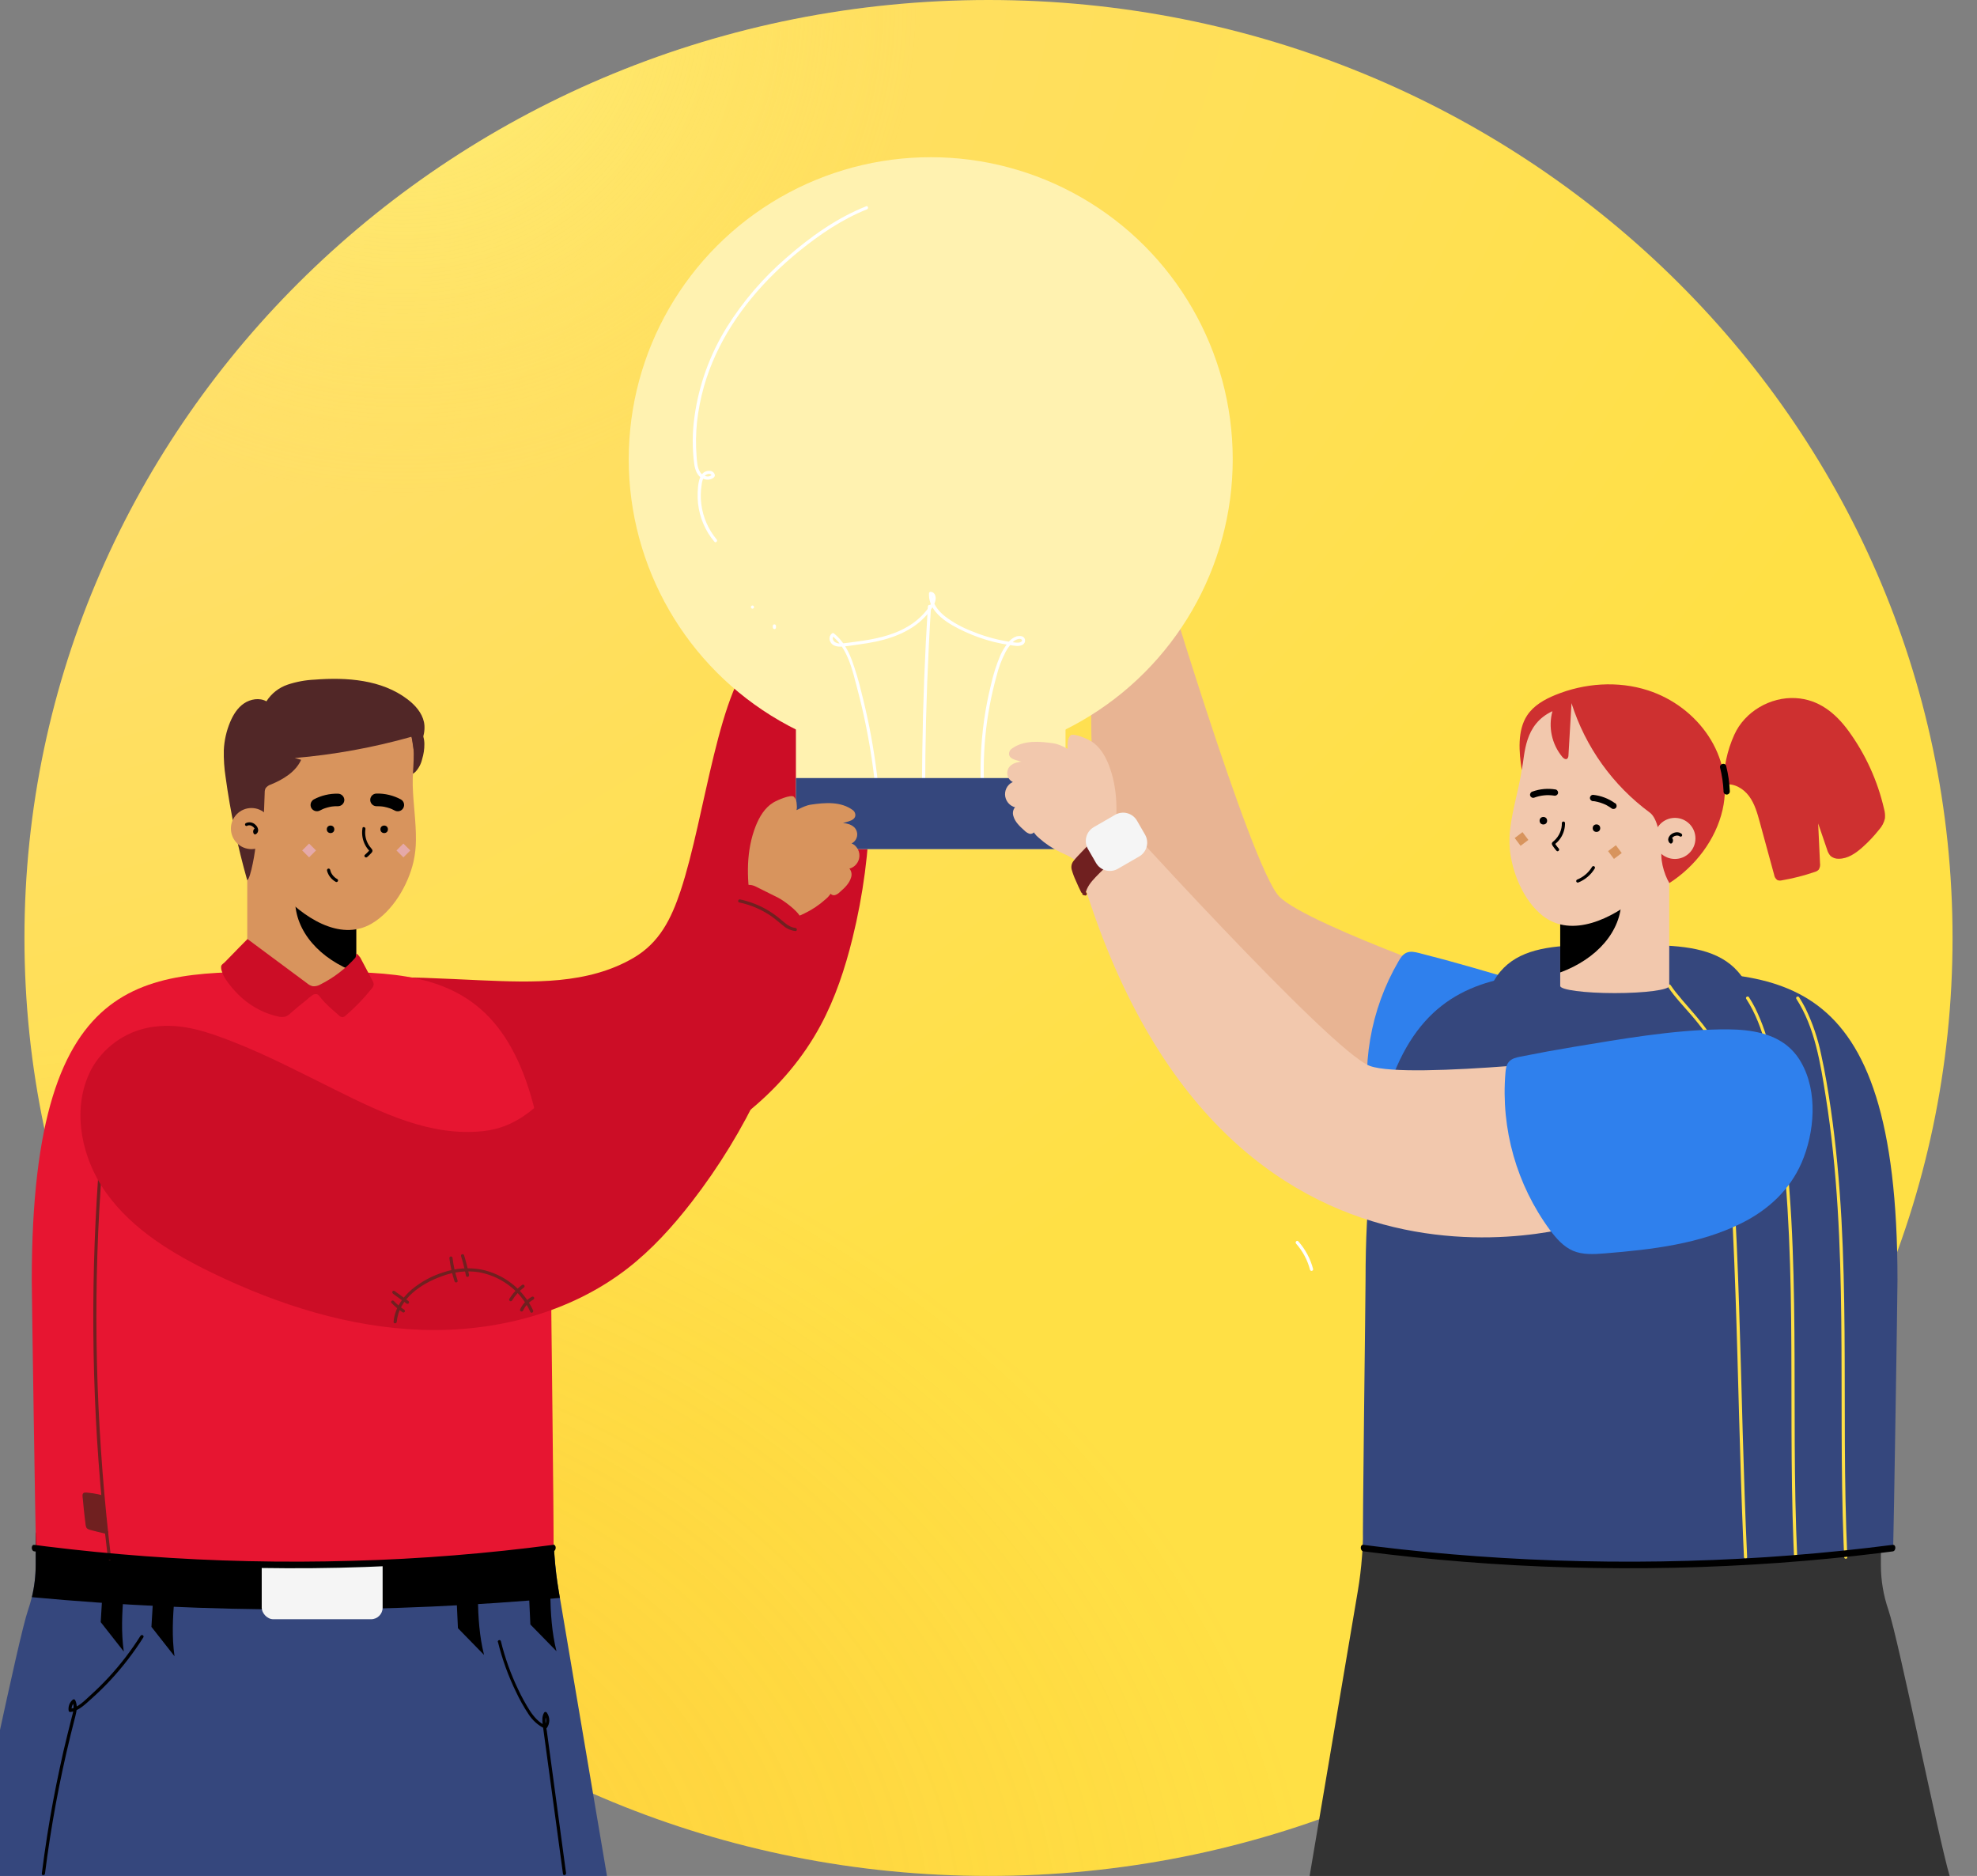 <?xml version="1.0" encoding="UTF-8"?>
<svg xmlns="http://www.w3.org/2000/svg" width="566" height="537" viewBox="0 0 566 537" fill="none">
  <rect x="0" y="0" width="566" height="537" fill="#808080" stroke="none"/>
  <g clip-path="url(#clip0_16_133)">
    <path d="M283 537C435.431 537 559 416.788 559 268.5C559 120.212 435.431 0 283 0C130.569 0 7 120.212 7 268.5C7 416.788 130.569 537 283 537Z" fill="url(#paint0_radial_16_133)"></path>
    <path d="M283 537C435.431 537 559 416.788 559 268.5C559 120.212 435.431 0 283 0C130.569 0 7 120.212 7 268.5C7 416.788 130.569 537 283 537Z" fill="url(#paint1_radial_16_133)" fill-opacity="0.5"></path>
    <path d="M283 537C435.431 537 559 416.788 559 268.5C559 120.212 435.431 0 283 0C130.569 0 7 120.212 7 268.5C7 416.788 130.569 537 283 537Z" fill="url(#paint2_radial_16_133)" fill-opacity="0.25"></path>
    <path d="M327.758 167.062C332.001 161.003 335.389 154.107 335.927 146.745C336.136 143.853 335.855 140.77 334.265 138.379C333.668 137.429 330.764 134.071 329.676 134.388C328.977 134.687 328.409 135.228 328.075 135.911C327.531 136.754 326.987 137.895 327.603 138.684C327.732 138.882 327.967 138.986 328.2 138.947C328.577 138.822 328.642 137.626 328.362 137.907C327.591 138.684 326.653 135.917 324.292 134.322C320.886 132.003 316.984 129.798 312.855 130.575C312.373 130.656 311.944 130.925 311.66 131.322C310.967 132.332 311.732 133.282 312.467 133.969C313.874 135.292 315.423 136.454 317.086 137.435C315.878 136.005 314.204 135.049 312.359 134.734C311.681 134.594 310.98 134.623 310.316 134.818C309.04 135.247 308.235 136.505 308.378 137.842C308.522 139.18 309.576 140.238 310.913 140.387C310.316 139.341 308.834 139.078 307.692 139.491C306.051 140.083 305.006 141.696 305.137 143.436C305.268 145.176 306.543 146.615 308.254 146.954C308.109 146.573 307.808 146.272 307.427 146.126C307.046 145.98 306.621 146.003 306.258 146.189C305.542 146.608 305.064 147.338 304.967 148.161C304.663 149.894 305.356 151.633 306.037 153.252C306.213 153.775 306.505 154.251 306.892 154.645C307.31 155.018 307.927 155.065 308.397 154.758C308.834 154.424 308.75 153.563 308.212 153.462C308.112 154.641 308.338 155.825 308.863 156.886C309.8 159.16 311.065 161.286 312.616 163.196C314.026 164.929 315.747 166.661 315.938 168.89" fill="#E5A9A9"></path>
    <path d="M224.782 183.441C220.713 177.268 217.516 170.295 217.187 162.897C217.056 159.993 217.426 156.921 219.075 154.531C219.727 153.599 222.703 150.348 223.784 150.671C224.472 150.993 225.024 151.547 225.344 152.237C225.864 153.097 226.372 154.25 225.732 155.027C225.598 155.219 225.365 155.314 225.135 155.272C224.764 155.135 224.734 153.94 225.003 154.226C225.756 155.027 226.796 152.284 229.186 150.743C232.658 148.526 236.62 146.428 240.725 147.325C241.195 147.42 241.61 147.697 241.878 148.096C242.535 149.129 241.747 150.055 241 150.725C239.553 152.003 237.972 153.121 236.285 154.059C237.525 152.665 239.219 151.755 241.065 151.49C241.746 151.368 242.446 151.418 243.103 151.633C244.365 152.093 245.138 153.367 244.965 154.698C244.791 156.03 243.717 157.063 242.38 157.184C243.013 156.151 244.495 155.935 245.625 156.378C247.252 157.011 248.255 158.654 248.075 160.391C247.895 162.128 246.576 163.531 244.854 163.817C245.015 163.45 245.322 163.166 245.7 163.035C246.079 162.903 246.496 162.935 246.85 163.124C247.554 163.564 248.01 164.31 248.081 165.138C248.337 166.877 247.597 168.592 246.885 170.193C246.694 170.71 246.39 171.177 245.995 171.561C245.575 171.941 244.952 171.99 244.477 171.681C244.053 171.334 244.161 170.486 244.704 170.39C244.767 171.572 244.509 172.749 243.957 173.796C242.953 176.043 241.629 178.132 240.026 179.999C238.568 181.696 236.799 183.375 236.542 185.598" fill="#D8945D"></path>
    <path d="M71.624 302.64C70.297 315.452 78.794 327.779 89.939 334.275C101.083 340.77 114.331 342.419 127.208 342.82C147.997 343.471 169.144 341.135 188.421 333.325C207.698 325.515 225.027 311.914 234.899 293.575C239.129 285.741 241.938 277.208 244.071 268.562C250.154 243.889 250.805 217.83 245.38 193.002C244.555 189.231 243.952 183.387 240.139 184.008C241.221 182.413 240.659 182.156 239.04 181.104C237.42 180.053 233.321 179.025 231.397 178.941L224.197 178.618C221.787 178.51 219.718 180.315 219.5 182.718C219.386 183.99 218.98 185.012 217.277 186.387C205.619 195.822 202.033 233.468 194.827 255.063C192.18 262.975 188.851 269.811 181.394 274.185C168.248 281.881 152.484 281.242 137.832 280.626C126.951 280.166 116.093 279.431 105.218 279.933C97.45 280.292 89.885 280.943 83.109 285.084C76.785 288.861 72.549 295.334 71.618 302.64" fill="#CC0D26"></path>
    <path d="M402.554 323.973C402.554 323.973 284.364 309.07 318.651 153.802C318.651 153.802 328.899 154.43 330.268 155.081C330.268 155.081 357.952 248.221 366.264 256.665C374.576 265.108 432.545 284.965 432.545 284.965" fill="#E8B493"></path>
    <circle cx="266.461" cy="131.46" r="86.46" fill="#FFF2B0"></circle>
    <rect x="227.865" y="183.829" width="77.192" height="59.241" fill="#FFF2B0"></rect>
    <path d="M251.833 228.974C251.243 222.03 250.272 215.124 248.923 208.287C248.234 204.845 247.453 201.423 246.581 198.021C245.848 194.936 244.941 191.896 243.862 188.914C242.762 186.046 241.227 183.297 238.789 181.349C238.639 181.211 238.417 181.184 238.239 181.283C237.445 181.882 237.246 182.992 237.785 183.829C238.382 184.941 239.751 185.162 240.916 185.096C242.535 185 244.161 184.737 245.768 184.498C247.483 184.265 249.186 183.996 250.877 183.638C256.632 182.407 262.428 179.921 266.073 175.105C266.868 174.047 267.752 172.834 267.866 171.472C267.931 170.474 267.525 169.47 266.419 169.404C266.171 169.41 265.972 169.61 265.965 169.858C265.714 175.433 271.768 178.744 276.088 180.758C278.852 182.051 281.736 183.069 284.699 183.799C286.244 184.174 287.808 184.472 289.389 184.696C290.423 184.839 291.684 185.138 292.664 184.618C293.035 184.45 293.311 184.125 293.419 183.733C293.526 183.34 293.453 182.92 293.22 182.586C292.724 181.959 291.756 181.989 291.051 182.162C290.021 182.504 289.133 183.179 288.529 184.08C287.668 185.154 286.949 186.335 286.39 187.594C285.242 190.31 284.346 193.127 283.713 196.007C282.898 199.271 282.25 202.573 281.771 205.903C280.704 213.314 280.459 220.821 281.042 228.287C281.089 228.884 281.998 228.884 281.95 228.287C281.028 216.629 282.152 204.899 285.272 193.629C285.866 191.175 286.757 188.803 287.925 186.566C288.525 185.455 289.297 184.446 290.214 183.578C290.602 183.22 292.007 182.497 292.509 183.118C292.849 183.56 292.126 183.871 291.815 183.931C291.217 183.996 290.613 183.969 290.023 183.853C288.612 183.674 287.214 183.423 285.84 183.112C283.206 182.518 280.629 181.696 278.137 180.656C275.419 179.609 272.861 178.187 270.537 176.431C268.505 174.794 266.748 172.577 266.874 169.858L266.419 170.312C267.304 170.366 266.927 171.938 266.712 172.428C266.23 173.422 265.615 174.347 264.884 175.177C263.433 176.876 261.701 178.313 259.763 179.425C255.275 182.06 250.07 183.04 244.979 183.698C243.563 183.877 242.123 184.134 240.701 184.176C239.996 184.269 239.285 184.051 238.753 183.578C238.412 183.172 238.215 182.383 238.723 182.036L238.173 181.965C242.762 185.628 244.083 192.004 245.499 197.393C247.225 203.954 248.59 210.605 249.586 217.316C250.16 221.176 250.61 225.052 250.937 228.944C250.985 229.542 251.893 229.542 251.845 228.944L251.833 228.974Z" fill="white"></path>
    <path d="M265.643 173.605C264.774 187.385 264.242 201.182 264.047 214.998C263.995 218.878 263.965 222.752 263.958 226.62C263.958 226.871 264.161 227.074 264.412 227.074C264.662 227.074 264.866 226.871 264.866 226.62C264.866 212.809 265.21 199.005 265.9 185.21C266.091 181.337 266.308 177.469 266.551 173.605C266.587 173.008 265.678 173.008 265.643 173.605V173.605Z" fill="white"></path>
    <rect x="227.865" y="222.724" width="77.192" height="20.347" fill="#35477D"></rect>
    <path d="M247.961 59.06C239.488 62.425 231.905 67.856 225.081 73.838C218.459 79.554 212.732 86.231 208.092 93.647C203.256 101.419 200.103 110.119 198.836 119.186C198.192 123.686 198.16 128.253 198.741 132.762C198.98 134.441 199.583 136.348 201.28 137.041C201.982 137.355 202.775 137.402 203.509 137.172C204.059 136.981 204.848 136.497 204.621 135.834C204.113 134.322 201.985 134.591 201.131 135.565C199.936 136.927 199.816 139.258 199.739 140.979C199.562 145.099 200.624 149.178 202.786 152.691C203.311 153.529 203.896 154.328 204.537 155.081C204.913 155.529 205.553 154.884 205.182 154.435C202.784 151.564 201.258 148.066 200.784 144.355C200.546 142.52 200.574 140.66 200.868 138.833C200.94 137.959 201.205 137.112 201.645 136.354C202.075 135.756 203.437 135.158 203.802 136.21L203.915 135.774C202.941 136.969 201.185 136.282 200.456 135.176C199.607 133.874 199.547 132.129 199.428 130.629C199.17 127.335 199.214 124.025 199.559 120.74C200.306 114.007 202.151 107.443 205.021 101.307C210.399 89.715 218.968 79.879 228.821 71.872C234.719 67.091 241.125 62.747 248.212 59.921C248.75 59.706 248.517 58.827 247.973 59.048L247.961 59.06Z" fill="white"></path>
    <path d="M215.424 174.238C215.675 174.238 215.878 174.035 215.878 173.784C215.878 173.534 215.675 173.33 215.424 173.33C215.174 173.33 214.97 173.534 214.97 173.784C214.97 174.035 215.174 174.238 215.424 174.238V174.238Z" fill="white"></path>
    <path d="M221.25 179.168V179.616C221.249 179.677 221.264 179.737 221.292 179.79C221.309 179.848 221.342 179.9 221.388 179.939C221.428 179.98 221.477 180.011 221.531 180.029C221.585 180.057 221.644 180.072 221.705 180.071H221.83C221.905 180.051 221.973 180.012 222.027 179.957C222.112 179.871 222.159 179.755 222.159 179.634V179.186C222.165 179.126 222.153 179.065 222.123 179.013C222.106 178.955 222.073 178.903 222.027 178.864C221.986 178.823 221.937 178.791 221.884 178.768C221.827 178.743 221.766 178.731 221.705 178.732H221.585C221.51 178.751 221.442 178.79 221.388 178.846C221.302 178.931 221.252 179.047 221.25 179.168V179.168Z" fill="white"></path>
    <path d="M478.102 308.926C477.951 306.609 477.316 304.35 476.238 302.294C473.106 296.456 466.904 293.014 461.084 290.343C448.439 284.582 434.738 280.782 421.424 276.922C416.405 275.472 411.361 274.105 406.294 272.822C405.099 272.524 403.838 272.225 402.709 272.709C401.58 273.193 400.964 274.197 400.378 275.195C392.286 289.079 389.491 305.422 392.509 321.206C393.106 324.152 393.925 327.182 395.915 329.434C397.905 331.687 400.958 332.948 403.844 334.048C416.393 338.828 429.461 343.333 442.912 343.1C451.385 342.951 459.422 340.501 465.846 334.884C472.957 328.717 478.837 318.637 478.102 308.926Z" fill="#2F80ED"></path>
    <path d="M118.765 207.701C119.413 207.885 119.963 208.313 120.3 208.896C121.081 210.123 121.496 211.547 121.495 213.002C121.503 214.452 121.289 215.894 120.862 217.28C120.554 218.658 119.884 219.929 118.92 220.961C117.892 221.923 116.261 222.359 115.048 221.654C114.453 221.257 113.963 220.722 113.62 220.095C111.35 216.42 110.618 212.001 111.582 207.791C111.744 206.745 112.248 205.783 113.016 205.054" fill="#512727"></path>
    <path d="M214.928 258.427C213.733 251.137 213.626 243.447 216.315 236.569C217.372 233.862 218.95 231.191 221.43 229.709C222.398 229.112 226.449 227.319 227.298 228.084C227.797 228.658 228.076 229.391 228.086 230.151C228.212 231.143 228.206 232.404 227.31 232.858C227.103 232.983 226.841 232.971 226.646 232.828C226.365 232.553 226.82 231.448 226.951 231.824C227.31 232.858 229.341 230.761 232.174 230.331C236.249 229.733 240.719 229.392 244.125 231.878C244.524 232.159 244.792 232.591 244.866 233.073C245.051 234.268 243.951 234.812 242.995 235.117C241.157 235.703 239.259 236.084 237.337 236.252C239.041 235.481 240.963 235.339 242.762 235.852C243.43 236.017 244.046 236.346 244.555 236.808C245.509 237.744 245.692 239.215 244.996 240.357C244.3 241.498 242.908 242.009 241.639 241.588C242.637 240.901 244.083 241.302 244.931 242.186C246.154 243.428 246.399 245.332 245.532 246.843C244.665 248.354 242.898 249.104 241.209 248.675C241.506 248.397 241.907 248.257 242.314 248.29C242.72 248.323 243.093 248.526 243.342 248.849C243.806 249.536 243.921 250.401 243.653 251.185C243.181 252.882 241.806 254.173 240.492 255.314C240.112 255.715 239.643 256.02 239.123 256.205C238.587 256.385 237.996 256.178 237.689 255.703C237.438 255.213 237.886 254.507 238.418 254.615C237.996 255.721 237.281 256.692 236.351 257.424C234.525 259.07 232.47 260.443 230.25 261.499C228.224 262.455 225.923 263.291 224.794 265.204" fill="#D8945D"></path>
    <path d="M540.612 460.782C539.202 456.666 538.483 452.346 538.484 447.995V438.727L390.572 437.042L389.933 445.557C389.686 448.859 389.288 452.146 388.738 455.416C385.398 475.046 374.935 537 374.935 537H558.174C555.15 527.087 543.605 469.531 540.612 460.782Z" fill="#333333"></path>
    <path d="M466.105 278.214C508.158 278.214 543.235 274.629 543.235 366.389C543.235 370.907 542.161 438.628 542.001 443.055C516.793 446.177 491.457 447.728 466.105 447.704C440.753 447.729 415.417 446.177 390.209 443.055C390.044 438.628 390.947 370.907 390.947 366.389C390.947 274.647 424.047 278.214 466.105 278.214Z" fill="#35477D"></path>
    <path d="M463.163 270.51C485.147 270.51 503.486 269.315 503.486 299.449C503.486 300.931 502.924 323.16 502.841 324.618C490.179 325.61 476.883 326.142 463.163 326.142C449.443 326.142 436.154 325.61 423.492 324.618C423.402 323.16 423.874 300.931 423.874 299.449C423.88 269.339 441.185 270.51 463.163 270.51Z" fill="#35477D"></path>
    <path d="M477.505 282.461C479.476 285.449 482.04 288.054 484.37 290.779C487.083 293.952 489.683 297.352 491.302 301.218C492.157 303.347 492.694 305.59 492.898 307.875C493.2 310.839 493.487 313.804 493.758 316.772C494.292 322.704 494.748 328.64 495.126 334.579C495.903 346.405 496.429 358.242 496.847 370.086C497.266 381.929 497.564 393.785 497.893 405.634C498.222 417.484 498.574 429.459 499.088 441.362L499.285 445.748C499.315 446.345 500.223 446.345 500.194 445.748C499.638 433.797 499.261 421.846 498.921 409.853C498.58 397.86 498.287 385.951 497.893 374C497.499 362.049 497.003 350.098 496.268 338.147C495.901 332.203 495.471 326.265 494.977 320.334C494.726 317.362 494.457 314.396 494.17 311.436C493.919 308.879 493.794 306.261 493.131 303.77C491.015 295.798 484.729 290.271 479.781 284.05C479.255 283.387 478.753 282.712 478.293 282.007C477.971 281.523 477.188 281.977 477.511 282.467L477.505 282.461Z" fill="#FFE045"></path>
    <path d="M499.925 285.909C505.267 294.191 506.826 304.367 508.35 313.922C510.035 324.511 511.093 335.195 511.75 345.891C512.407 356.587 512.676 367.134 512.79 377.765C512.903 388.395 512.862 399.085 512.897 409.745C512.933 420.406 513.041 431.054 513.453 441.703C513.507 443.053 513.561 444.397 513.626 445.748C513.626 446.345 514.559 446.345 514.535 445.748C514.039 434.992 513.877 424.236 513.818 413.48C513.758 402.724 513.818 391.968 513.728 381.212C513.638 370.456 513.429 359.736 512.838 349.01C512.24 338.434 511.314 327.869 509.784 317.388C509.037 312.237 508.189 307.086 507.059 302.007C506.119 297.36 504.591 292.853 502.512 288.592C501.962 287.52 501.365 286.479 500.719 285.467C500.403 284.977 499.614 285.431 499.937 285.927L499.925 285.909Z" fill="#FFE045"></path>
    <path d="M514.272 285.909C519.614 294.191 521.174 304.367 522.697 313.922C524.388 324.511 525.44 335.195 526.103 345.891C526.767 356.587 527.024 367.134 527.143 377.765C527.263 388.395 527.215 399.085 527.251 409.745C527.286 420.406 527.388 431.054 527.806 441.703C527.854 443.053 527.914 444.397 527.974 445.748C527.974 446.345 528.912 446.345 528.882 445.748C528.386 434.992 528.225 424.236 528.171 413.48C528.117 402.724 528.171 391.968 528.081 381.212C527.992 370.456 527.776 359.736 527.191 349.01C526.593 338.434 525.667 327.869 524.137 317.388C523.384 312.237 522.542 307.086 521.413 302.007C520.469 297.361 518.941 292.854 516.865 288.592C516.315 287.52 515.718 286.479 515.073 285.467C514.756 284.977 513.973 285.431 514.29 285.927L514.272 285.909Z" fill="#FFE045"></path>
    <path d="M453.943 350.223C453.943 350.223 340.868 387.708 304.902 232.816C304.902 232.816 314.415 228.968 315.932 228.968C315.932 228.968 381.066 301.087 392.198 305.138C403.33 309.189 464.191 302.096 464.191 302.096" fill="#F2C8AD"></path>
    <path d="M541.884 442.223C532.261 443.463 522.638 444.461 513.015 445.217C503.127 445.998 493.227 446.525 483.315 446.798C473.142 447.091 462.967 447.124 452.79 446.897C442.799 446.682 432.813 446.213 422.833 445.49C413.148 444.792 403.476 443.85 393.819 442.664L390.339 442.223C389.308 442.093 389.344 443.978 390.339 444.083C399.962 445.323 409.585 446.323 419.209 447.083C429.093 447.872 438.989 448.405 448.898 448.682C459.075 448.967 469.249 449.001 479.423 448.782C489.414 448.558 499.399 448.089 509.38 447.374C519.065 446.676 528.736 445.732 538.394 444.542C539.554 444.399 540.719 444.257 541.879 444.102C542.869 443.978 542.879 442.093 541.879 442.242L541.884 442.223Z" fill="black"></path>
    <path d="M477.887 228.968V282.228C477.887 283.363 470.901 284.283 462.285 284.283C453.668 284.283 446.677 283.363 446.677 282.228V228.968H477.887Z" fill="#F2C8AD"></path>
    <path d="M446.677 236.695C457.062 240.513 464.191 248.407 464.191 257.537C464.191 266.668 457.062 274.555 446.677 278.374V236.695Z" fill="black"></path>
    <path d="M432.419 236.748C433.089 231.55 434.63 226.53 435.503 221.367C436.315 216.587 435.849 211.526 438.048 207.026C442.506 197.949 453.387 197.352 462.1 199.646C468.888 201.439 475.509 205.502 478.759 211.92C486.127 226.459 481.024 246.638 468.715 256.91C461.777 262.7 450.089 268.735 441.699 262.174C436.196 257.872 432.85 249.757 432.24 242.945C432.077 240.879 432.137 238.801 432.419 236.748V236.748Z" fill="#F2C8AD"></path>
    <path d="M474.881 242.043C475.562 239.539 474.451 234.167 472.354 232.631C461.742 224.819 453.883 213.841 449.909 201.278L449.043 216.127C449.043 216.563 448.935 217.089 448.529 217.268C448.123 217.447 447.591 217.071 447.274 216.671C444.258 213.026 443.205 208.141 444.454 203.578C436.273 207.403 436.608 215.786 435.676 220.429C434.857 215.314 434.367 209.076 437.223 204.773C439.076 201.965 442.153 200.22 445.266 198.947C453.632 195.523 463.193 194.848 471.762 197.609C486.055 202.198 496.626 216.515 493.166 231.777C491.206 240.405 485.296 248.054 477.917 252.793C476.339 250.151 474.983 245.347 475.951 242.425" fill="#CE3030"></path>
    <circle cx="457.056" cy="237.071" r="1.076" fill="black"></circle>
    <path d="M462.356 229.918C460.51 228.591 458.349 227.768 456.088 227.528C455.589 227.531 455.186 227.937 455.186 228.436C455.198 228.93 455.594 229.329 456.088 229.345H456.291C456.214 229.345 456.232 229.345 456.345 229.345L456.739 229.41C456.972 229.452 457.2 229.5 457.427 229.56C457.929 229.684 458.422 229.841 458.903 230.032C459.13 230.121 459.213 230.157 459.5 230.277C459.787 230.396 459.948 230.498 460.163 230.623C460.617 230.875 461.054 231.154 461.472 231.46C461.906 231.709 462.461 231.563 462.715 231.131C462.954 230.697 462.809 230.153 462.386 229.894L462.356 229.918Z" fill="black"></path>
    <circle cx="441.855" cy="234.938" r="1.076" fill="black"></circle>
    <path d="M439.189 228.353C441.016 227.664 442.99 227.458 444.92 227.755C445.401 227.872 445.891 227.595 446.037 227.122C446.164 226.639 445.883 226.143 445.404 226.004C443.157 225.619 440.849 225.825 438.705 226.602C438.23 226.746 437.95 227.236 438.066 227.719C438.203 228.201 438.7 228.483 439.183 228.353H439.189Z" fill="black"></path>
    <circle cx="479.512" cy="240.005" r="5.88" fill="#F2C8AD"></circle>
    <path d="M481.436 238.696C481.044 238.377 480.549 238.214 480.044 238.236C479.541 238.264 479.054 238.425 478.634 238.702C478.167 238.989 477.815 239.431 477.642 239.951C477.476 240.504 477.686 241.101 478.162 241.427C478.373 241.535 478.631 241.465 478.759 241.266C478.984 240.949 479.036 240.541 478.897 240.178C478.822 239.941 478.576 239.803 478.335 239.862C478.095 239.928 477.953 240.176 478.018 240.417C478.018 240.417 478.072 240.596 478.06 240.519C478.066 240.564 478.066 240.611 478.06 240.656C478.06 240.579 478.06 240.71 478.06 240.716C478.06 240.722 478.06 240.686 478.06 240.716L478.006 240.794L478.604 240.626V240.626H478.574C478.52 240.537 478.574 240.668 478.574 240.585C478.574 240.501 478.526 240.459 478.574 240.537C478.561 240.498 478.551 240.458 478.544 240.417C478.544 240.501 478.544 240.381 478.544 240.363C478.544 240.346 478.544 240.22 478.544 240.316C478.551 240.269 478.561 240.223 478.574 240.178C478.574 240.178 478.628 240.047 478.574 240.107C478.645 239.957 478.745 239.824 478.867 239.712L478.974 239.617L479.046 239.557L479.124 239.503C479.159 239.475 479.197 239.451 479.237 239.431L479.452 239.312H479.512L479.638 239.27C479.722 239.242 479.807 239.22 479.895 239.204C479.895 239.204 480.038 239.204 479.942 239.204H480.074C480.159 239.198 480.245 239.198 480.331 239.204C480.426 239.204 480.271 239.204 480.379 239.204L480.498 239.234L480.618 239.27C480.695 239.27 480.618 239.27 480.648 239.27L480.755 239.33C480.755 239.33 480.887 239.419 480.827 239.372C481.008 239.538 481.286 239.538 481.466 239.372C481.638 239.193 481.638 238.91 481.466 238.732L481.436 238.696Z" fill="black"></path>
    <path d="M447.149 235.565C447.194 237.508 446.386 239.373 444.938 240.668C444.693 240.889 444.34 241.081 444.286 241.439C444.233 241.798 444.573 242.204 444.788 242.497C445.043 242.859 445.319 243.206 445.613 243.537C446.001 243.973 446.641 243.333 446.258 242.897C445.984 242.591 445.728 242.267 445.493 241.929C445.428 241.84 445.368 241.744 445.302 241.648C445.237 241.553 445.237 241.427 445.171 241.577C445.105 241.726 445.254 241.577 445.308 241.541L445.493 241.385C446.045 240.9 446.523 240.337 446.91 239.712C447.683 238.469 448.079 237.029 448.051 235.565C448.025 235.336 447.831 235.163 447.6 235.163C447.369 235.163 447.175 235.336 447.149 235.565V235.565Z" fill="black"></path>
    <path d="M462.061 245.872L460.377 243.639L462.611 241.956L464.294 244.189L462.061 245.872Z" fill="#D8945D"></path>
    <path d="M435.329 242.12L433.646 239.887L435.879 238.203L437.562 240.436L435.329 242.12Z" fill="#D8945D"></path>
    <path d="M371.057 355.99C372.962 358.146 374.334 360.722 375.06 363.507C375.142 363.727 375.379 363.848 375.606 363.786C375.832 363.724 375.974 363.499 375.933 363.268C375.165 360.33 373.713 357.615 371.696 355.344C371.307 354.908 370.668 355.553 371.057 355.99V355.99Z" fill="white"></path>
    <path d="M8.062 460.782C9.482 456.668 10.211 452.347 10.219 447.995V438.727L158.131 437.042L158.77 445.557C159.013 448.859 159.412 452.146 159.966 455.416C163.306 475.046 173.769 537 173.769 537H-9.5C-6.476 527.087 5.068 469.531 8.062 460.782Z" fill="#35477D"></path>
    <path d="M160.288 457.418C160.169 456.713 160.049 456.038 159.948 455.416C159.39 452.146 158.992 448.859 158.753 445.557L158.113 437.042L10.219 438.727V447.995C10.215 451.096 9.848 454.187 9.126 457.203C33.811 459.51 59.511 460.735 85.917 460.735C111.444 460.735 136.332 459.587 160.288 457.418Z" fill="black"></path>
    <rect x="74.928" y="443.232" width="34.616" height="20.287" rx="3.311" fill="#F5F5F5"></rect>
    <path d="M28.833 464.35L30.393 438.362L35.43 438.308C35.745 438.274 36.062 438.339 36.338 438.494C36.67 438.837 36.817 439.32 36.733 439.79C36.464 450.809 33.894 461.852 35.442 472.763" fill="black"></path>
    <path d="M43.353 465.7L44.913 439.713L49.956 439.659C50.269 439.625 50.584 439.69 50.858 439.844C51.193 440.187 51.342 440.669 51.259 441.141C50.984 452.16 48.414 463.202 49.962 474.114" fill="black"></path>
    <path d="M131.104 466.083L129.909 440.077L134.916 439.48C135.223 439.412 135.543 439.443 135.831 439.569C136.243 439.802 136.327 440.346 136.368 440.818C137.265 451.801 135.89 463.053 138.585 473.743" fill="black"></path>
    <path d="M151.839 465.019L150.644 439.008L155.651 438.41C155.958 438.339 156.279 438.371 156.566 438.5C156.933 438.804 157.133 439.266 157.103 439.742C158 450.731 156.625 461.983 159.32 472.668" fill="black"></path>
    <path d="M84.384 278.214C43.336 278.214 9.097 274.629 9.097 366.389C9.097 370.907 10.146 438.628 10.302 443.055C34.908 446.177 59.637 447.728 84.384 447.704C109.13 447.729 133.86 446.177 158.466 443.055C158.627 438.628 157.745 370.907 157.745 366.389C157.745 274.647 125.436 278.214 84.384 278.214Z" fill="#E71531"></path>
    <path d="M29.687 318.487C27.998 335.056 27.026 351.677 26.771 368.353C26.516 385.029 26.994 401.671 28.206 418.279C28.883 427.588 29.783 436.88 30.906 446.154C30.978 446.722 31.886 446.752 31.815 446.154C29.823 429.622 28.532 413.02 27.942 396.348C27.353 379.677 27.514 363.027 28.427 346.399C28.924 337.077 29.648 327.771 30.596 318.481C30.655 317.884 29.747 317.884 29.687 318.481V318.487Z" fill="#702020"></path>
    <path d="M70.787 228.968V282.228C70.787 283.363 77.772 284.283 86.389 284.283C95.006 284.283 101.997 283.363 101.997 282.228V228.968H70.787Z" fill="#D8945D"></path>
    <path d="M101.997 236.695C91.612 240.513 84.483 248.407 84.483 257.537C84.483 266.668 91.612 274.555 101.997 278.374V236.695Z" fill="black"></path>
    <path d="M70.817 268.849C69.341 270.301 67.907 271.801 66.467 273.283C65.756 274.018 65.039 274.753 64.316 275.476C64.005 275.792 63.479 276.073 63.324 276.509C63.253 277.064 63.333 277.628 63.557 278.141C64.029 279.76 65.039 280.991 66.067 282.288C66.908 283.353 67.831 284.352 68.827 285.275C70.845 287.149 73.172 288.659 75.705 289.739C76.91 290.241 78.156 290.64 79.428 290.934C80.177 291.172 80.978 291.197 81.74 291.006C82.319 290.767 82.842 290.411 83.276 289.96C84.65 288.729 86.09 287.57 87.525 286.435C88.152 285.829 88.834 285.283 89.562 284.803C89.896 284.597 90.293 284.521 90.68 284.588C91.188 284.702 91.516 285.222 91.815 285.61C93.309 287.522 95.203 289.034 97.002 290.641C97.294 290.978 97.716 291.174 98.161 291.179C98.451 291.109 98.716 290.96 98.926 290.749C101.653 288.414 104.152 285.825 106.389 283.017C106.712 282.693 106.921 282.274 106.987 281.822C106.969 281.431 106.849 281.052 106.64 280.722L103.139 274.107C102.866 273.728 102.56 273.374 102.224 273.049C101.842 272.828 101.997 273.85 101.704 274.179C98.913 277.305 95.558 279.877 91.815 281.762C91.139 282.184 90.346 282.381 89.55 282.323C88.94 282.172 88.374 281.877 87.901 281.463L70.829 268.789" fill="#CC0D26"></path>
    <path d="M119.075 240.501C119.135 235.26 118.304 230.074 118.161 224.845C118.023 219.993 119.183 215.051 117.629 210.313C114.474 200.71 103.778 198.607 94.838 199.664C87.865 200.495 80.742 203.602 76.631 209.506C67.315 222.879 69.568 243.566 80.33 255.458C86.395 262.156 97.127 269.757 106.353 264.421C112.4 260.925 116.84 253.354 118.376 246.692C118.833 244.659 119.067 242.584 119.075 240.501V240.501Z" fill="#D8945D"></path>
    <path d="M86.216 217.501C84.644 220.973 81.101 223.1 77.575 224.564C76.963 224.746 76.425 225.118 76.04 225.628C75.852 226.034 75.764 226.478 75.783 226.925L75.555 233.038C75.574 233.485 75.482 233.931 75.287 234.334C74.904 234.8 74.411 235.161 73.853 235.386C71.785 236.581 71.707 237.483 71.462 239.856C71.217 242.228 72.849 239.407 73.153 241.768C73.279 242.754 71.737 251.801 70.763 251.926C68.02 242.275 65.959 232.443 64.596 222.503C64.195 219.934 64.021 217.334 64.076 214.734C64.203 211.985 64.81 209.279 65.869 206.739C66.748 204.642 67.984 202.622 69.849 201.361C71.713 200.1 74.313 199.658 76.272 200.764C77.692 198.522 79.837 196.835 82.35 195.983C84.844 195.152 87.443 194.671 90.07 194.555C99.314 193.832 109.287 194.555 116.667 200.178C118.848 201.833 120.802 204.014 121.376 206.691C121.949 209.368 120.94 213.468 118.388 214.424C118.274 213.551 117.958 211.771 117.838 210.898C106.903 213.989 95.698 216.03 84.375 216.993" fill="#512727"></path>
    <circle cx="94.635" cy="237.4" r="1.076" fill="black"></circle>
    <path d="M91.635 231.986C91.987 231.795 92.348 231.621 92.717 231.466L92.281 231.651C93.255 231.247 94.277 230.97 95.322 230.827L94.838 230.892C95.486 230.806 96.139 230.77 96.792 230.785C97.774 230.766 98.566 229.974 98.585 228.992C98.554 228.015 97.769 227.23 96.792 227.199C94.36 227.139 91.954 227.709 89.807 228.855C88.949 229.367 88.659 230.473 89.156 231.34C89.674 232.187 90.768 232.474 91.635 231.992V231.986Z" fill="black"></path>
    <circle cx="109.986" cy="237.4" r="1.076" fill="black"></circle>
    <path d="M114.791 228.855C112.648 227.697 110.241 227.114 107.806 227.164C106.804 227.164 105.992 227.976 105.992 228.977C105.992 229.979 106.804 230.791 107.806 230.791C108.459 230.776 109.112 230.812 109.76 230.898L109.275 230.833C110.319 230.975 111.339 231.252 112.311 231.657L111.881 231.472C112.247 231.627 112.606 231.801 112.956 231.992C113.823 232.498 114.936 232.207 115.442 231.34C115.949 230.474 115.657 229.361 114.791 228.855Z" fill="black"></path>
    <circle cx="71.988" cy="237.185" r="5.88" fill="#D8945D"></circle>
    <path d="M70.769 236.372L70.895 236.306V236.306H70.966C71.043 236.282 71.12 236.264 71.199 236.252C71.098 236.252 71.199 236.252 71.235 236.252H71.373H71.516C71.432 236.252 71.516 236.252 71.552 236.252C71.633 236.266 71.713 236.286 71.791 236.312L71.928 236.36V236.36L72 236.396C72.078 236.437 72.149 236.473 72.221 236.521C72.257 236.541 72.291 236.565 72.323 236.593L72.394 236.641C72.365 236.641 72.359 236.641 72.394 236.641C72.43 236.641 72.532 236.76 72.598 236.82L72.681 236.916L72.723 236.963C72.784 237.042 72.838 237.126 72.884 237.214C72.884 237.214 72.956 237.364 72.932 237.298C72.932 237.34 72.962 237.382 72.974 237.429C72.986 237.477 73.004 237.573 72.974 237.489C72.977 237.529 72.977 237.569 72.974 237.609C72.977 237.636 72.977 237.665 72.974 237.692C72.974 237.645 72.974 237.633 72.974 237.692C72.965 237.737 72.953 237.781 72.938 237.824C72.938 237.752 72.938 237.824 72.938 237.86C72.938 237.896 72.861 237.961 72.938 237.896L72.855 237.973C72.932 237.913 72.807 237.973 72.783 238.009L73.38 238.17V238.17C73.377 238.143 73.377 238.115 73.38 238.087C73.38 238.164 73.38 238.087 73.38 238.039C73.38 237.913 73.38 238.105 73.38 237.985C73.38 237.866 73.38 237.931 73.38 237.985C73.391 237.957 73.405 237.931 73.422 237.907C73.542 237.692 73.468 237.42 73.255 237.296C73.043 237.171 72.769 237.238 72.639 237.447C72.426 237.817 72.426 238.273 72.639 238.642C72.769 238.84 73.026 238.909 73.237 238.804C73.713 238.542 73.978 238.015 73.906 237.477C73.818 236.932 73.536 236.438 73.112 236.085C72.386 235.362 71.28 235.182 70.363 235.637C70.163 235.765 70.093 236.023 70.201 236.234C70.327 236.437 70.588 236.507 70.799 236.396L70.769 236.372Z" fill="black"></path>
    <path d="M103.772 237.101C103.534 238.548 103.716 240.033 104.298 241.379C104.581 242.026 104.953 242.629 105.403 243.172C105.54 243.294 105.665 243.43 105.774 243.578C105.696 243.411 105.684 243.501 105.582 243.614C105.481 243.728 105.463 243.752 105.397 243.817C105.105 244.127 104.795 244.42 104.471 244.696C104.029 245.078 104.668 245.718 105.11 245.341C105.437 245.063 105.748 244.768 106.043 244.457C106.276 244.212 106.64 243.901 106.64 243.548C106.64 243.196 106.365 242.951 106.144 242.67C105.89 242.377 105.664 242.061 105.469 241.726C104.69 240.403 104.39 238.852 104.62 237.334C104.71 236.736 103.838 236.515 103.748 237.089L103.772 237.101Z" fill="black"></path>
    <path d="M86.514 243.45L88.491 241.473L90.469 243.45L88.491 245.428L86.514 243.45Z" fill="#E5A9A9"></path>
    <path d="M113.509 243.452L115.487 241.474L117.464 243.452L115.487 245.429L113.509 243.452Z" fill="#E5A9A9"></path>
    <path d="M9.829 444.09C19.261 445.332 28.692 446.335 38.124 447.097C47.816 447.876 57.519 448.404 67.233 448.682C77.204 448.968 87.177 449.001 97.151 448.781C106.943 448.557 116.73 448.087 126.512 447.371C136.005 446.67 145.484 445.724 154.949 444.531C156.086 444.388 157.223 444.245 158.36 444.09C159.335 443.965 159.345 442.076 158.36 442.225C148.928 443.468 139.496 444.469 130.064 445.227C120.377 446.01 110.677 446.532 100.965 446.793C90.991 447.087 81.019 447.12 71.048 446.892C61.256 446.677 51.469 446.207 41.687 445.482C32.187 444.781 22.707 443.845 13.245 442.673L9.829 442.232C8.849 442.101 8.859 443.99 9.829 444.096V444.09Z" fill="black"></path>
    <path d="M26.598 305.281C20.186 316.45 22.977 331.173 30.512 341.619C38.047 352.064 49.502 358.948 61.112 364.547C79.852 373.57 100.127 380.011 120.915 380.681C141.704 381.35 163.079 375.9 179.529 363.202C186.574 357.752 192.604 351.09 198.053 344.051C213.59 323.967 224.782 300.429 229.885 275.511C230.662 271.735 232.478 266.148 228.744 265.162C230.381 264.146 229.969 263.686 228.917 262.067C227.865 260.447 224.531 257.884 222.804 256.993L216.374 253.784C214.212 252.691 211.572 253.504 210.399 255.625C209.801 256.742 208.989 257.513 206.873 258.075C192.353 261.959 173.859 294.938 158.472 311.747C152.879 317.89 147.058 322.808 138.472 323.776C123.33 325.479 109.192 318.505 96.045 312.004C86.281 307.17 76.655 302.103 66.514 298.147C59.266 295.32 52.084 292.852 44.214 293.892C36.904 294.781 30.409 298.981 26.598 305.281" fill="#CC0D26"></path>
    <path d="M93.614 249.207C93.96 250.564 94.848 251.72 96.07 252.404C96.21 252.502 96.394 252.513 96.545 252.432C96.696 252.351 96.788 252.192 96.784 252.02C96.779 251.849 96.679 251.694 96.524 251.621C96.398 251.55 96.267 251.472 96.147 251.388L96.04 251.311L95.98 251.263L95.92 251.215L95.836 251.143C95.722 251.047 95.614 250.944 95.514 250.833C95.455 250.776 95.399 250.716 95.346 250.653L95.293 250.582L95.251 250.534C95.07 250.298 94.912 250.046 94.779 249.781L94.689 249.578V249.518C94.689 249.488 94.689 249.452 94.647 249.416C94.595 249.269 94.551 249.12 94.516 248.968C94.484 248.851 94.406 248.752 94.301 248.693C94.195 248.633 94.071 248.618 93.954 248.651C93.716 248.721 93.576 248.967 93.637 249.207H93.614Z" fill="black"></path>
    <path d="M515.64 304.092C514.505 302.067 512.958 300.302 511.099 298.911C505.757 294.992 498.676 294.555 492.288 294.675C478.389 294.926 464.388 297.394 450.71 299.652C445.551 300.505 440.41 301.445 435.287 302.473C434.092 302.712 432.826 303.005 432.019 303.913C431.212 304.821 431.087 306.01 430.991 307.158C429.67 323.173 434.189 339.126 443.713 352.07C445.506 354.46 447.567 356.85 450.334 358.045C453.1 359.24 456.399 359.043 459.476 358.792C472.885 357.699 486.593 356.133 498.634 350.122C506.211 346.339 512.378 340.668 515.79 332.829C519.518 324.164 520.48 312.512 515.64 304.092Z" fill="#2F80ED"></path>
    <path d="M318.831 240.853C320.026 233.563 320.133 225.879 317.444 218.995C316.387 216.294 314.809 213.647 312.329 212.135C311.361 211.538 307.31 209.745 306.461 210.516C305.962 211.088 305.683 211.818 305.672 212.577C305.547 213.575 305.553 214.836 306.449 215.284C306.65 215.418 306.912 215.418 307.113 215.284C307.393 215.003 306.939 213.904 306.808 214.274C306.449 215.308 304.418 213.217 301.585 212.781C297.51 212.183 293.04 211.848 289.634 214.334C289.235 214.615 288.967 215.047 288.893 215.529C288.708 216.724 289.808 217.268 290.764 217.573C292.611 218.154 294.517 218.531 296.446 218.696C294.742 217.926 292.82 217.782 291.021 218.29C290.355 218.46 289.74 218.788 289.228 219.246C288.273 220.182 288.091 221.653 288.787 222.795C289.483 223.936 290.875 224.447 292.144 224.026C291.146 223.339 289.7 223.74 288.851 224.624C287.629 225.866 287.384 227.77 288.251 229.281C289.118 230.792 290.885 231.542 292.574 231.113C292.277 230.834 291.877 230.693 291.471 230.725C291.064 230.757 290.691 230.959 290.441 231.281C289.978 231.97 289.863 232.837 290.13 233.623C290.602 235.314 291.977 236.581 293.291 237.752C293.674 238.149 294.142 238.454 294.66 238.643C295.196 238.819 295.784 238.613 296.094 238.141C296.345 237.651 295.897 236.916 295.365 237.047C295.785 238.156 296.5 239.129 297.432 239.862C299.259 241.506 301.314 242.879 303.533 243.937C305.559 244.893 307.86 245.729 308.989 247.642" fill="#F2C8AD"></path>
    <path d="M493.465 224.821C493.414 219.827 494.454 214.881 496.512 210.331C499.5 203.692 506.862 199.425 514.098 199.838C520.671 200.214 525.452 204.098 529.204 209.219C534.082 215.909 537.55 223.521 539.399 231.591C539.649 232.468 539.732 233.385 539.644 234.292C539.375 235.474 538.807 236.567 537.994 237.465C536.552 239.291 534.953 240.987 533.214 242.533C531.284 244.254 528.971 245.861 526.384 245.825C525.533 245.857 524.701 245.567 524.054 245.012C523.578 244.467 523.237 243.818 523.056 243.118L520.528 235.726L521.054 247.11C521.163 247.756 521.024 248.42 520.665 248.968C520.348 249.278 519.954 249.499 519.524 249.608C516.472 250.654 513.341 251.454 510.16 251.998C509.735 252.112 509.284 252.093 508.87 251.944C508.349 251.588 508.004 251.028 507.92 250.402C506.557 245.399 505.193 240.399 503.826 235.404C503.109 232.775 502.356 230.074 500.731 227.887C499.106 225.7 496.381 224.104 493.704 224.612" fill="#CE3030"></path>
    <path d="M451.81 252.637C453.807 251.845 455.487 250.417 456.59 248.574C456.691 248.361 456.611 248.106 456.407 247.987C456.203 247.869 455.943 247.927 455.807 248.12C454.832 249.761 453.349 251.04 451.583 251.765C451.349 251.839 451.211 252.081 451.266 252.321C451.336 252.562 451.585 252.702 451.828 252.637H451.81Z" fill="black"></path>
    <path d="M492.443 219.748C492.994 221.926 493.326 224.154 493.435 226.399C493.377 226.754 493.534 227.11 493.835 227.307C494.137 227.503 494.526 227.503 494.828 227.307C495.129 227.11 495.286 226.754 495.228 226.399C495.12 224.002 494.776 221.623 494.2 219.294C493.913 218.165 492.162 218.643 492.449 219.778L492.443 219.748Z" fill="black"></path>
    <path d="M40.234 468.252C37.585 472.449 34.561 476.397 31.199 480.047C29.55 481.84 27.821 483.553 26.012 485.186C24.297 486.74 22.367 488.855 19.965 489.196L20.527 489.513C20.406 488.64 20.753 487.768 21.441 487.218L20.724 487.128C21.453 488.592 20.885 490.277 20.503 491.759C20.091 493.349 19.684 494.944 19.308 496.54C18.511 499.727 17.774 502.934 17.097 506.16C15.723 512.534 14.527 518.958 13.511 525.431C12.942 529.053 12.428 532.686 11.97 536.331C11.898 536.928 12.806 536.928 12.878 536.331C14.569 522.923 17.031 509.623 20.252 496.498C20.688 494.705 21.154 492.96 21.596 491.186C21.985 489.674 22.242 488.12 21.519 486.662C21.447 486.542 21.324 486.461 21.185 486.444C21.046 486.426 20.907 486.474 20.808 486.573C19.892 487.354 19.456 488.56 19.66 489.746C19.702 490.015 20.007 490.098 20.222 490.068C22.612 489.728 24.471 487.786 26.198 486.262C28.11 484.553 29.94 482.76 31.689 480.884C35.173 477.122 38.303 473.047 41.041 468.712C41.352 468.216 40.569 467.756 40.258 468.252H40.234Z" fill="black"></path>
    <path d="M142.565 470.044C143.777 474.976 145.511 479.763 147.74 484.326C148.759 486.513 149.941 488.621 151.277 490.63C152.413 492.436 154.034 493.886 155.956 494.813C156.169 494.914 156.424 494.843 156.554 494.646C157.494 493.337 157.494 491.574 156.554 490.266C156.47 490.13 156.322 490.047 156.162 490.047C156.003 490.047 155.855 490.13 155.771 490.266C155.137 491.335 155.221 492.53 155.377 493.719C155.568 495.189 155.777 496.659 155.974 498.123L157.241 507.439L159.757 525.927L161.179 536.426C161.262 537.024 162.135 536.755 162.057 536.181C160.424 524.254 158.81 512.327 157.217 500.4L156.554 495.518C156.351 494.036 155.765 492.1 156.554 490.738H155.771C156.543 491.766 156.543 493.181 155.771 494.209L156.368 494.042C154.337 493.17 152.879 491.52 151.69 489.698C150.452 487.753 149.341 485.731 148.361 483.645C146.229 479.222 144.566 474.587 143.402 469.817C143.258 469.22 142.386 469.495 142.523 470.062L142.565 470.044Z" fill="black"></path>
    <path d="M113.596 378.368C114.163 371.711 120.671 367.421 126.413 365.365C129.792 364.063 133.448 363.651 137.032 364.17C139.998 364.698 142.811 365.877 145.266 367.624C148.13 369.631 150.401 372.372 151.839 375.559C152.078 376.091 152.861 375.631 152.622 375.099C149.821 369.094 144.346 364.767 137.856 363.429C134.29 362.755 130.611 362.999 127.166 364.14C123.726 365.176 120.532 366.9 117.779 369.208C115.036 371.598 112.998 374.699 112.681 378.368C112.628 378.966 113.536 378.966 113.59 378.368H113.596Z" fill="#702020"></path>
    <path d="M128.654 360.125C128.92 362.394 129.415 364.63 130.13 366.799C130.315 367.355 131.193 367.116 131.008 366.56C130.312 364.469 129.828 362.313 129.562 360.125C129.553 359.878 129.355 359.68 129.108 359.671C128.987 359.669 128.871 359.716 128.785 359.802C128.7 359.887 128.652 360.004 128.654 360.125V360.125Z" fill="#702020"></path>
    <path d="M131.994 359.575C132.562 361.422 133.034 363.297 133.41 365.192C133.524 365.789 134.396 365.521 134.283 364.947C133.907 363.054 133.434 361.181 132.867 359.336C132.699 358.78 131.821 359.019 131.994 359.575Z" fill="#702020"></path>
    <path d="M112.126 373.02C113.078 374.019 114.138 374.908 115.287 375.673C115.498 375.781 115.756 375.712 115.884 375.512C115.988 375.299 115.916 375.042 115.717 374.914C114.632 374.19 113.63 373.348 112.729 372.405C112.552 372.229 112.267 372.229 112.09 372.405C111.917 372.583 111.917 372.866 112.09 373.044L112.126 373.02Z" fill="#702020"></path>
    <path d="M112.478 370.325L116.422 373.175C116.562 373.262 116.738 373.267 116.882 373.187C117.027 373.106 117.116 372.954 117.116 372.789C117.116 372.625 117.026 372.473 116.882 372.393L112.938 369.542C112.727 369.434 112.469 369.504 112.341 369.704C112.235 369.915 112.305 370.172 112.502 370.301L112.478 370.325Z" fill="#702020"></path>
    <path d="M146.592 372.297C147.465 370.844 148.614 369.577 149.975 368.568C150.184 368.438 150.251 368.165 150.126 367.952C150.002 367.74 149.73 367.666 149.514 367.785C148.025 368.881 146.766 370.26 145.81 371.843C145.709 372.056 145.789 372.311 145.993 372.429C146.197 372.548 146.457 372.49 146.592 372.297Z" fill="#702020"></path>
    <path d="M149.724 375.213C150.355 373.854 151.401 372.731 152.711 372.004C152.855 371.924 152.945 371.772 152.945 371.607C152.945 371.442 152.856 371.29 152.712 371.21C152.567 371.13 152.391 371.134 152.251 371.221C150.806 372.026 149.647 373.26 148.935 374.753C148.848 374.893 148.843 375.069 148.924 375.213C149.004 375.357 149.156 375.447 149.321 375.447C149.486 375.447 149.637 375.357 149.718 375.213H149.724Z" fill="#702020"></path>
    <path d="M211.69 258.344C214.814 259.011 217.785 260.258 220.45 262.019C221.753 262.885 222.888 263.919 224.107 264.887C225.11 265.782 226.359 266.352 227.692 266.524C228.29 266.578 228.29 265.67 227.692 265.616C226.168 265.485 224.967 264.421 223.85 263.495C222.724 262.516 221.526 261.625 220.265 260.83C217.691 259.236 214.86 258.1 211.899 257.471C211.301 257.346 211.086 258.218 211.654 258.344H211.69Z" fill="#702020"></path>
    <path d="M309.885 255.201C308.951 253.358 308.129 251.46 307.423 249.518C307.169 248.957 307.068 248.338 307.13 247.725C307.312 247.103 307.659 246.541 308.134 246.1C310.023 244.015 311.953 241.965 314.002 240.041C316.052 238.117 317.958 236.223 320.635 235.434C321.07 235.271 321.542 235.234 321.998 235.326C322.352 235.453 322.675 235.657 322.942 235.924C323.837 236.687 324.672 237.518 325.439 238.41C325.81 238.765 326.025 239.253 326.037 239.766C325.983 240.364 325.439 240.758 324.955 241.087C320.517 244.004 316.436 247.431 312.795 251.299C311.739 252.318 310.931 253.568 310.435 254.95C310.351 255.243 310.292 255.547 310.238 255.828C310.286 255.625 310.674 255.691 310.656 255.9" fill="#702020"></path>
    <path d="M310.28 254.974C309.403 253.25 308.629 251.476 307.961 249.661C307.573 248.604 307.364 247.743 308.135 246.799C308.732 246.094 309.359 245.443 309.975 244.773C311.284 243.369 312.622 241.989 314.014 240.662C315.186 239.479 316.442 238.383 317.773 237.382C318.387 236.945 319.041 236.569 319.727 236.258C320.143 236.066 320.577 235.915 321.024 235.81C321.644 235.662 322.295 235.86 322.727 236.33C323.376 236.894 323.994 237.492 324.579 238.123C324.907 238.441 325.199 238.793 325.452 239.174C325.81 239.826 325.362 240.256 324.854 240.632C321.954 242.631 319.162 244.781 316.488 247.074C315.038 248.36 313.658 249.722 312.353 251.155C311.112 252.412 310.243 253.988 309.844 255.709C309.799 255.923 309.912 256.14 310.114 256.225C310.316 256.311 310.55 256.242 310.674 256.061L310.262 256.025C310.329 256.268 310.581 256.41 310.823 256.342C311.066 256.274 311.208 256.023 311.14 255.78C311.073 255.512 310.85 255.31 310.576 255.271C310.302 255.231 310.031 255.362 309.891 255.601L310.722 255.954C311.128 253.928 312.317 252.506 313.71 251.036C315.112 249.567 316.588 248.171 318.132 246.853C319.721 245.502 321.37 244.224 323.061 243.011C323.844 242.449 324.645 241.923 325.452 241.361C326.118 241.006 326.545 240.323 326.575 239.569C326.527 238.822 325.936 238.224 325.464 237.704C324.754 236.9 323.981 236.155 323.151 235.475C321.699 234.31 319.924 235.111 318.478 235.918C316.953 236.855 315.549 237.974 314.295 239.252C312.748 240.704 311.254 242.192 309.802 243.74C309.001 244.594 308.14 245.443 307.411 246.369C306.815 247.067 306.592 248.011 306.814 248.902C307.121 250.008 307.521 251.085 308.009 252.123C308.481 253.253 309.001 254.358 309.551 255.446C309.814 255.971 310.596 255.511 310.334 254.991L310.28 254.974Z" fill="#702020"></path>
    <path d="M311.471 243.028C310.206 240.838 310.957 238.037 313.147 236.773L319.255 233.246C321.445 231.982 324.246 232.732 325.51 234.922L327.818 238.919C329.082 241.109 328.332 243.91 326.142 245.174L320.034 248.701C317.843 249.965 315.043 249.215 313.778 247.025L311.471 243.028Z" fill="#F5F5F5"></path>
    <path d="M29.341 428.526C27.746 428.05 26.098 427.773 24.435 427.702C24.341 427.684 24.244 427.706 24.166 427.762C24.101 427.849 24.077 427.96 24.1 428.066C24.335 430.883 24.634 433.693 24.997 436.498C24.973 436.994 25.35 437.419 25.845 437.454C27.154 437.842 30.524 438.649 30.524 438.649V438.649" fill="#702020"></path>
    <path d="M29.436 428.084C28.538 427.825 27.624 427.626 26.7 427.487C26.287 427.421 25.869 427.373 25.445 427.331C25.018 427.247 24.58 427.231 24.148 427.284C23.383 427.475 23.658 428.479 23.706 429.028C23.79 429.977 23.879 430.927 23.975 431.879C24.07 432.793 24.172 433.707 24.28 434.615C24.339 435.076 24.393 435.53 24.453 435.984C24.468 436.378 24.539 436.768 24.662 437.143C24.919 437.741 25.517 437.86 26.066 438.01C26.616 438.159 27.148 438.296 27.692 438.428C28.588 438.649 29.484 438.864 30.381 439.073C30.978 439.205 31.187 438.332 30.62 438.201L28.128 437.603C27.53 437.454 26.933 437.299 26.335 437.131C26.036 437.054 25.642 437.012 25.493 436.701C25.363 436.228 25.297 435.739 25.296 435.249C25.044 433.217 24.829 431.174 24.65 429.136L24.561 428.491L24.525 428.066C24.339 428.162 24.369 428.198 24.614 428.168C25.092 428.246 25.576 428.288 26.06 428.293C27.12 428.436 28.166 428.66 29.192 428.963C29.434 429.029 29.684 428.886 29.75 428.643C29.816 428.4 29.673 428.15 29.43 428.084H29.436Z" fill="#702020"></path>
  </g>
  <defs>
    <radialGradient id="paint0_radial_16_133" cx="0" cy="0" r="1" gradientUnits="userSpaceOnUse" gradientTransform="translate(27.7 58.403) rotate(64.743) scale(390.809 614.915)">
      <stop offset="0.119" stop-color="#FFDF6C"></stop>
      <stop offset="1" stop-color="#FFE045"></stop>
    </radialGradient>
    <radialGradient id="paint1_radial_16_133" cx="0" cy="0" r="1" gradientUnits="userSpaceOnUse" gradientTransform="translate(113.568 -2.72081e-06) rotate(92.222) scale(355.992 367.539)">
      <stop stop-color="#FDFF8B"></stop>
      <stop offset="0.402" stop-color="#FFED4E" stop-opacity="0"></stop>
      <stop offset="0.755" stop-color="#FFC530" stop-opacity="0"></stop>
    </radialGradient>
    <radialGradient id="paint2_radial_16_133" cx="0" cy="0" r="1" gradientUnits="userSpaceOnUse" gradientTransform="translate(85.584 537) rotate(106.456) scale(234.098 296.929)">
      <stop stop-color="#FEA927"></stop>
      <stop offset="1" stop-color="#FB8E16" stop-opacity="0"></stop>
    </radialGradient>
    <clipPath id="clip0_16_133">
      <rect width="566" height="537" fill="white"></rect>
    </clipPath>
  </defs>
</svg>
